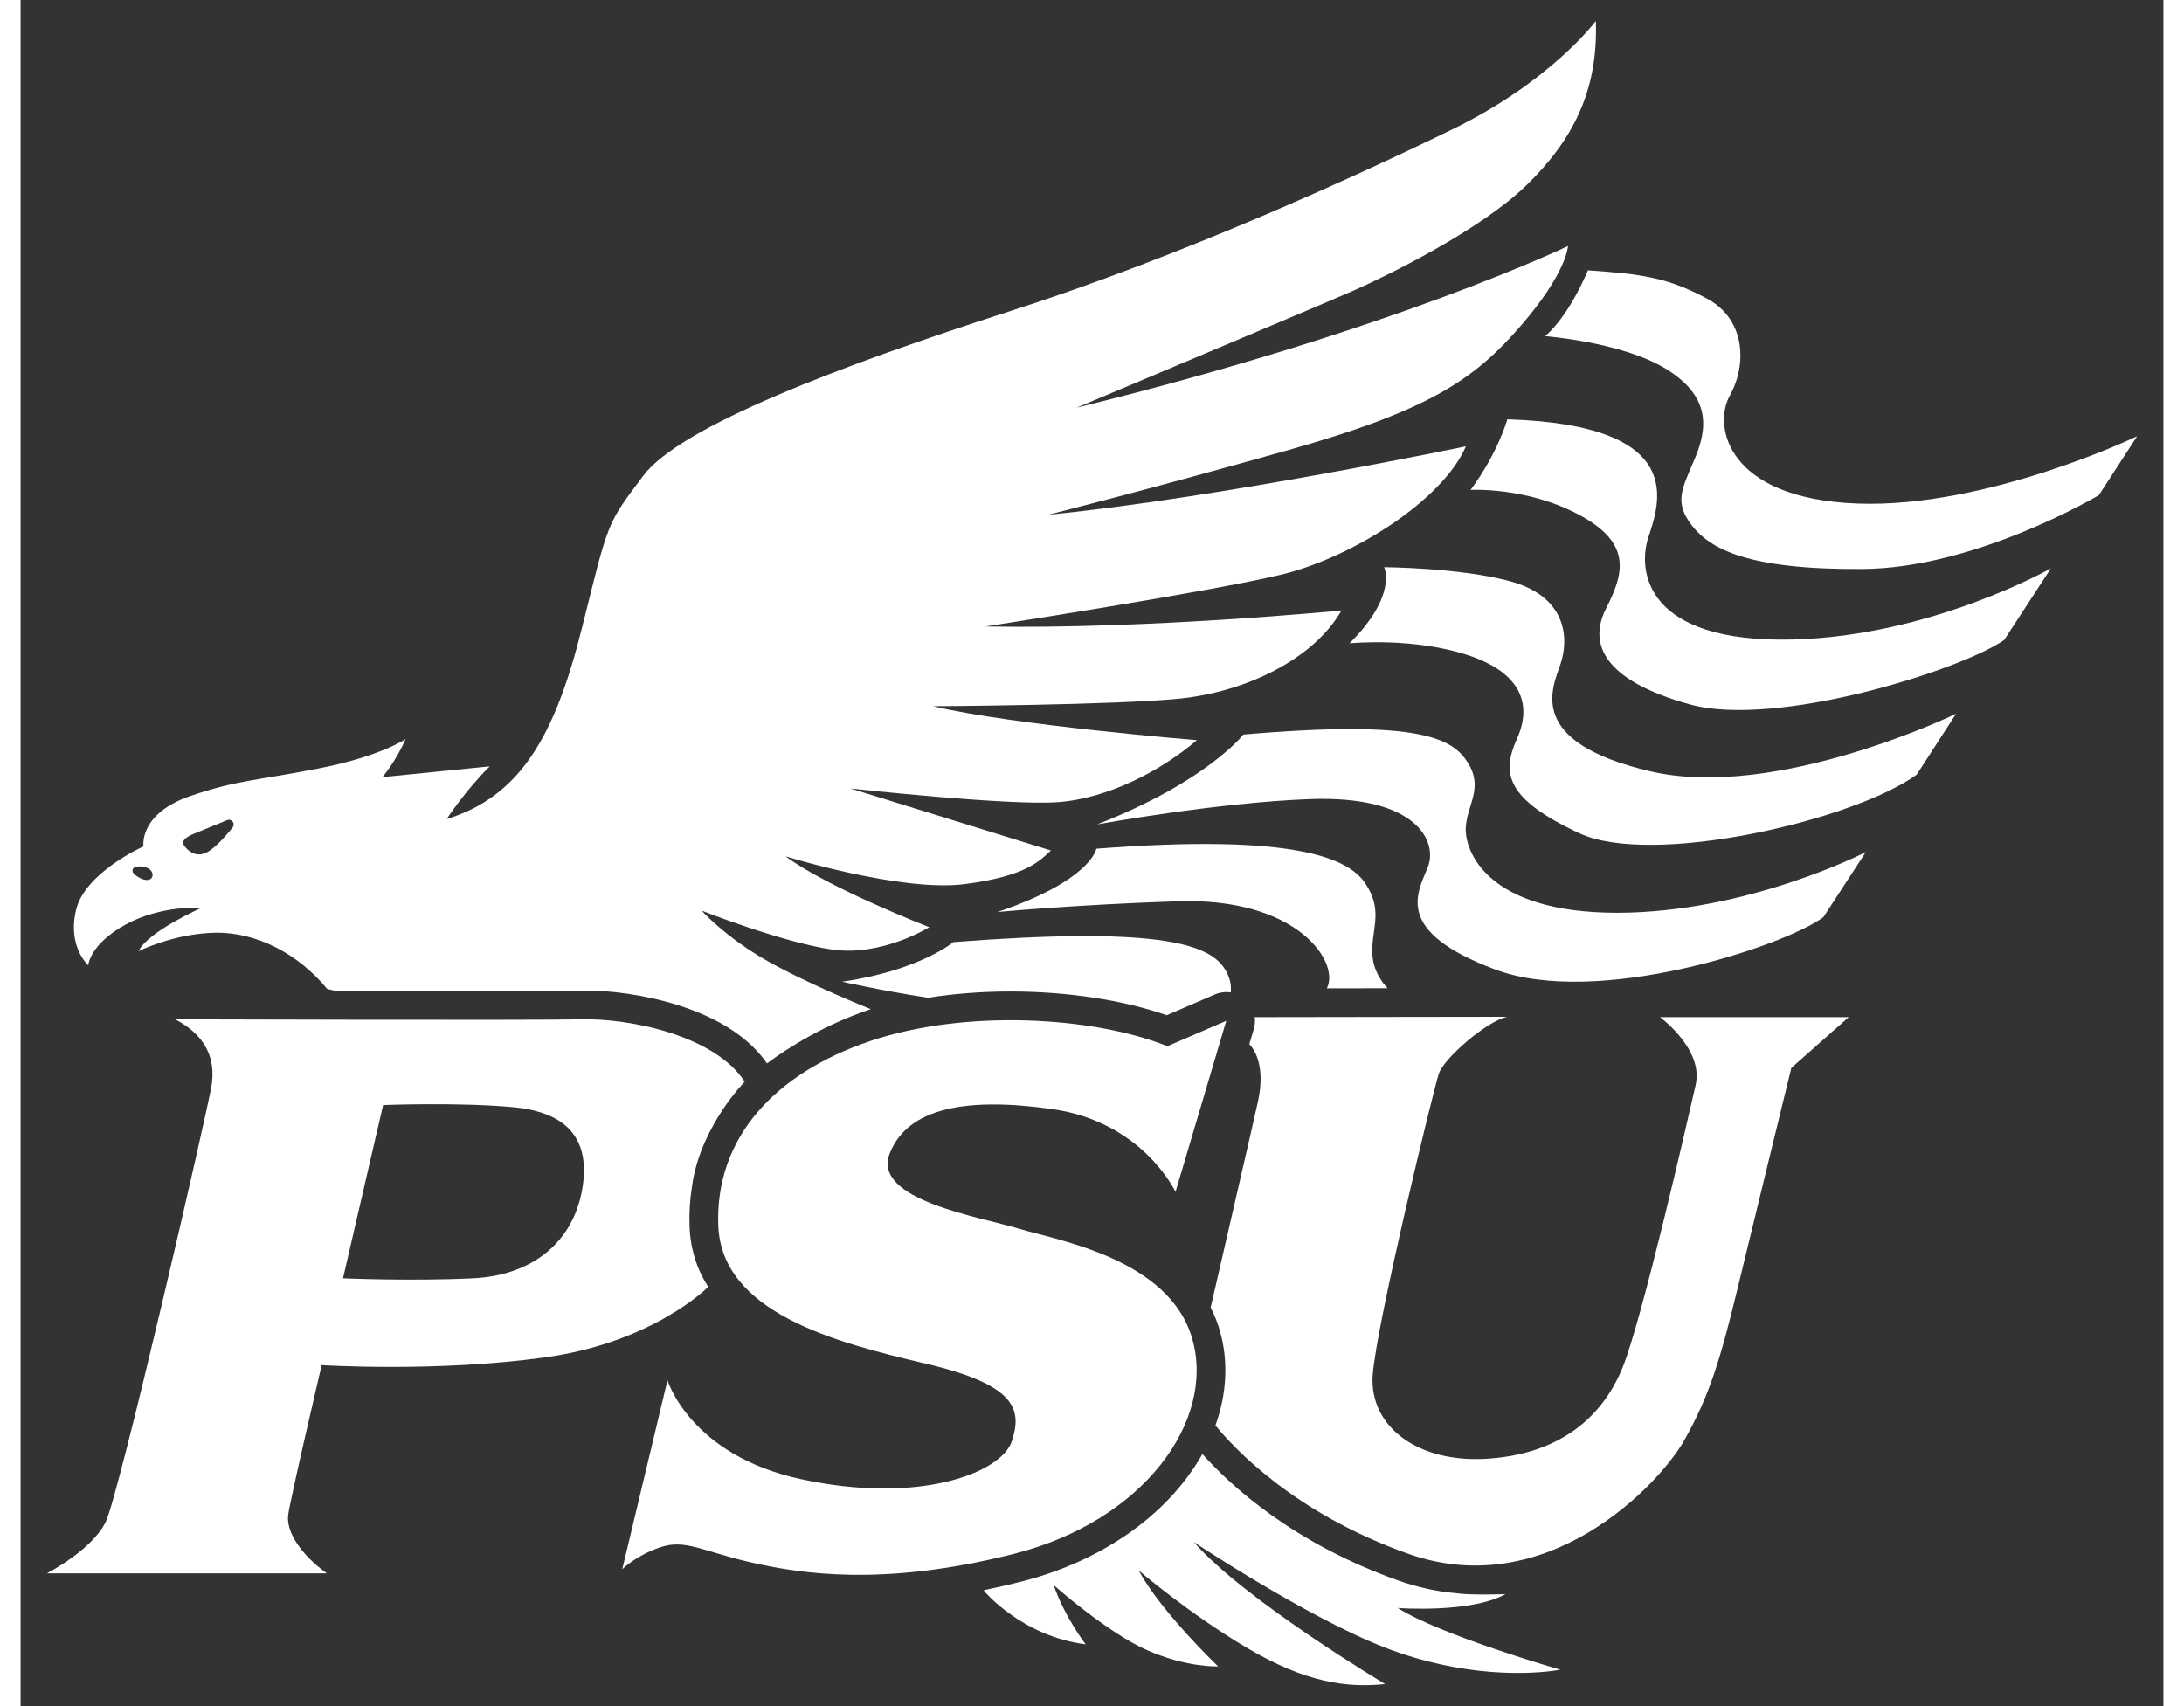<svg height="25" width="32" viewBox="0 -0.434 1728.624 1376.434" xmlns="http://www.w3.org/2000/svg" version="1.2">
	<rect x="0" y="-0.434" width="1728.624" height="1376.434" fill="#333333" stroke="none"/>
	<style>
		.s0 { fill: #ffffff } 
	</style>
	<g id="Layer 1">
		<g id="&lt;Group&gt;">
			<g id="&lt;Group&gt;">
				<g id="&lt;Group&gt;">
					<path d="m1076.03 233.68c26.26-11.57 101.26-48.29 138.42-84.35 37.17-36.06 58.33-75.9 56.32-132.88 0 0-35.84 48.51-115.29 87.25-79.45 38.72-218.12 102.17-356.57 146.67-138.44 44.52-266.85 93.26-296.68 133.11-29.83 39.84-27.59 35.61-49.42 122.86-21.81 87.23-49.85 135.77-109.06 154.01 0 0 14.69-22.7 34.72-42.51l-86.58 8.69c0 0 10.9-12.7 18.7-30.72 0 0-20.25 14.03-70.56 23.8-50.29 9.8-65.43 9.3-102.83 22.05-42.17 14.4-38.06 40.74-38.06 40.74 0 0-46.96 20.92-54.3 50.95-7.35 30.05 9.78 44.97 9.78 44.97 0 0 0.91-16.69 29.83-32.71 28.94-16.03 61.65-13.73 61.65-13.73 0 0-43.57 19.27-50.95 35.07 0.87-0.42 29.01-14.25 61.64-14.89 33.17-0.67 66.99 16.68 90.59 45.4l7.16 1.6c31.82 0.06 65.44 0.1 95.86 0.1 56.25 0 90.48-0.14 101.76-0.41 1.35-0.02 2.68-0.04 4.07-0.04 36.79 0 113.82 12.36 145.91 58.76 17.23-12.78 46.15-31.16 83.7-43.76 0 0-48.73-19.37-82.8-38.52-34.04-19.12-53.63-40.93-53.63-40.93 0 0 64.98 25.57 105.27 31.38 40.29 5.78 78.35-18.04 78.35-18.04 0 0-81.01-31.38-115.96-57.2 0 0 93.26 28.94 144.23 22.47 50.98-6.45 61.44-19.57 69.88-27.15l-161.72-50.04c3.46 0.36 125.8 13.72 166.4 11.1 41.17-2.68 84.81-25.81 113.07-50.08 0 0-148.02-12.01-212.78-27.37 0 0 148.24-0.89 199.64-6.23 51.41-5.34 106.84-30.94 129.78-71.01 0 0-157.15 15.36-287.13 12.9 0 0 183.17-28.26 239.48-42.06 56.31-13.79 129.09-59.42 148.02-103.28 0 0-197.86 41.4-336.98 55.21 0 0 79.01-19.81 193.41-52.08 114.41-32.27 150.46-57.2 187.85-100.38 37.41-43.19 38.07-64.33 38.07-64.33 0 0-139.09 67.22-396.37 130.4 3.04-1.27 198.03-83.3 224.11-94.79zm-974.33 475.81c-2.32-0.08-4.55-0.99-6.53-2.2-1.35-0.83-3.44-2.12-4.37-3.61q-0.22-0.33-0.32-0.68c-0.99-2.78 1.75-4.32 4.15-4.44 6.29-0.3 11.18 2.04 11.79 6.09 0.46 3.08-1.75 4.96-4.72 4.84zm69.36-42.31c-3.67 4.56-12.36 14.82-19.23 19.15-8.99 5.62-15.26 0.6-18.04-2.3-3.41-3.57-5.34-7.21 6.53-12.03 8.91-3.61 20.88-8.53 26.28-10.76 1.68-0.69 3.61-0.11 4.64 1.39 0.95 1.39 0.86 3.24-0.18 4.55z" class="s0" id="&lt;Compound Path&gt;"></path>
				</g>
			</g>
			<g id="&lt;Group&gt;">
				<path d="m868.47 664.66c0 0 96.15-17.59 171.38-20.4 86.39-3.24 103.72 34.27 95.26 55.19-8.46 20.93-27.6 51.64 54.75 82.36 82.36 30.71 232.37-18.7 264.42-42.29l34.27-52.54c0 0-95.25 48.98-200.75 48.98-105.5 0-122.86-50.31-121.97-68.56 0.89-18.25 14.24-31.6 2.22-51.63-12.02-20.04-36.94-36.06-181.62-23.6 0 0-29.82 38.21-117.96 72.49z" class="s0" id="&lt;Path&gt;"></path>
			</g>
			<g id="&lt;Group&gt;">
				<path d="m1054.19 795.96c9.42-20.92-24.77-72.52-120.96-69.27-83.74 2.8-145.19 8.67-145.19 8.67 75.76-25.6 79.77-51.08 79.77-51.08 161.06-12.45 203.63 7.96 217 28 13.38 20.03 6.59 33.38 5.59 51.64-0.41 7.47 0.58 20.35 12.39 32.93-17.19 0.02-34.18 0.04-49.04 0.08q0.24-0.48 0.44-0.97z" class="s0" id="&lt;Path&gt;"></path>
			</g>
			<g id="&lt;Group&gt;">
				<path d="m976.25 800.24q-1.79-0.28-3.61-0.29c-3.11 0-6.23 0.63-9.19 1.9l-38.9 16.77c-34.85-12.22-80.08-19.15-125.95-19.15-23.02 0-45.43 1.71-66.57 5.06-39.93-6.19-69.3-12.96-69.3-12.96 62.26-8.95 89.77-31.95 89.77-31.95 161.06-12.45 204.94 0.73 218.32 20.76 4.9 7.32 6.01 13.75 5.43 19.86z" class="s0" id="&lt;Path&gt;"></path>
			</g>
			<g id="&lt;Group&gt;">
				<path d="m1072.05 518.58c0 0 52.82-5.35 97.93 10.38 40.61 14.16 49.56 39.18 37.1 66.77-12.47 27.6-8.91 48.38 50.15 75.98 59.06 27.6 221.94-10.43 272.39-47.23l31.73-49.08c0 0-145.05 70.19-246.55 46.45-101.49-23.74-78.94-67.37-72.41-86.95 6.53-19.59 5.51-53.81-40.68-66.37-40.36-10.98-101.76-11.38-101.76-11.38 0 0 11.27 22.55-27.9 61.43z" class="s0" id="&lt;Path&gt;"></path>
			</g>
			<g id="&lt;Group&gt;">
				<path d="m1169.68 394.82c0 0 44.82-2.67 87.25 19.89 42.44 22.55 37.1 46.59 22.26 75.38-14.84 28.78-2.37 58.46 67.37 77.75 69.74 19.29 218.6-27.62 253.62-51.95 0 0 20.6-31.58 37.7-57.8 0 0-96.35 54.66-208.29 57.42-118.96 2.94-125.17-55.4-116.57-82.11 8.61-26.7 33.98-90.95-113.66-95.55 0 0-7.42 27-29.68 56.97z" class="s0" id="&lt;Path&gt;"></path>
			</g>
			<g id="&lt;Group&gt;">
				<path d="m1229.93 270.78c0 0 62.62 4.75 97.93 26.71 35.32 21.96 33.24 47.18 22.85 71.81-10.39 24.63-17.21 35.32-2.37 54.31 14.84 18.99 45.4 35.61 137.4 35.02 92-0.59 190.82-59.61 190.82-59.61l30.86-47.52c0 0-121.52 58.27-225.84 54.3-105.67-4.02-116.33-62.91-102.68-87.24 13.65-24.34 13.06-61.14-18.4-78.05-31.45-16.92-52.52-19.89-96.15-22.85 0 0-13.95 35.01-34.42 53.12z" class="s0" id="&lt;Path&gt;"></path>
			</g>
			<g id="&lt;Group&gt;">
				<path d="m832.26 894.35c73.23 10.39 99.42 66.81 99.42 66.81l40.36-136.03 0.59-2-47.48 20.48c-59.95-24.04-163.22-29.98-239.78-4.16-76.57 25.82-124.94 77.75-122.57 148.38 2.38 70.63 93.78 94.67 167.38 111.88 73.59 17.22 77.75 37.4 69.44 62.62-8.31 25.23-74.19 51.34-170.05 30.57-89.64-19.43-107.72-79.83-107.72-79.83l-36.5 152.54c0 0 10.68-10.98 30.86-17.81 20.18-6.83 34.42 3.56 73.89 12.46 39.47 8.91 105.95 19.59 211.3-7.12 105.35-26.71 162.33-107.72 143.93-173.01-18.4-65.29-108.91-79.83-140.07-89.33-31.16-9.49-118.71-23.15-104.17-60.54 14.55-37.39 62.97-45.58 131.17-35.91z" class="s0" id="&lt;Path&gt;"></path>
			</g>
			<g id="&lt;Group&gt;">
				<g id="&lt;Group&gt;">
					<path d="m541.51 957.6q0.34-2.67 0.81-5.38c8.02-45.7 41.82-79.98 41.82-79.98-24.07-37.25-92.55-51.19-131.43-50.31-38.88 0.91-327.93 0-327.93 0 23.74 12.48 33.24 30.88 29.08 54.62-4.15 23.75-74.19 327.93-85.17 350.77-10.99 22.85-47.49 41.56-47.49 41.56h225.84c-21.36-15.44-32.93-33.84-31.16-47.19 1.78-13.36 27.01-120.79 27.01-120.79 0 0 92.29 5.93 180.13-6.23 85.95-11.91 129.82-55.02 131.68-56.89-8.91-13.9-14.42-30.12-15.06-49.17-0.36-10.64 0.3-20.99 1.87-31.01zm-88.5 1.75c-7.14 40.66-38.3 69.13-88.16 71.51-49.84 2.38-104.75 0-104.75 0l32.35-139.77c0 0 62.02-2.38 105.35 1.77 43.34 4.17 62.32 25.82 55.21 66.49z" class="s0" id="&lt;Compound Path&gt;"></path>
					<path d="m1322.52 820.16c0 0 35.31 25.82 28.78 54.61-6.52 28.78-43.17 189.04-58.9 227.91-15.73 38.88-48.82 69.15-107.28 73.6-58.47 4.45-97.34-26.41-94.37-67.37 2.96-40.95 49.26-231.18 53.41-243.34 4.16-12.17 38.29-42.14 55.2-45.7l-203.75 0.29c0.41 3.15 0.18 6.39-0.75 9.55l-3.64 12.25c3.04 3.07 13.59 16.26 6.93 46.46-5.07 23.01-24.13 105.01-38.11 166.01 3.06 6.01 5.64 12.46 7.6 19.41 6.79 24.11 5.4 50.27-3.75 75.7 14.03 17.3 63.05 70.85 155.64 103.6 111.58 39.47 201.8-55.2 222.28-91.11 20.47-35.9 29.53-66.17 43.18-122.56 13.65-56.38 43.47-178.35 43.47-178.35l46.3-40.96z" class="s0" id="&lt;Path&gt;"></path>
					<g id="&lt;Group&gt;">
						<path d="m1242.02 1346.62c-23.14 4.16-78.34 6.53-141.26-17.8-62.91-24.34-154.31-85.17-154.31-85.17 40.84 46.77 154.31 114.55 154.31 114.55-30.86 3.26-64.1-1.19-111.28-29.09-47.19-27.89-87.55-62.61-87.55-62.61 18.11 33.53 64.1 77.45 64.1 77.45 0 0-24.92 1.19-57.25-13.06-32.32-14.24-75.4-52.52-75.4-52.52 8.9 25.82 25.82 47.78 25.82 47.78-51.64-6.53-81.91-43.03-81.91-43.03l-0.19-0.67q14.83-3.01 30-6.84c64.58-16.37 117.5-53.25 145.19-101.17q0.52-0.92 1.03-1.85c22.71 25.45 73.15 72.03 158.55 102.24 15.3 5.41 30.9 8.8 46.57 10.12 10.88 1.75 39.43 0.71 39.43 0.71-28.24 15.61-86.87 11.19-86.87 11.19 34.42 21.96 131.02 49.77 131.02 49.77z" class="s0" id="&lt;Path&gt;"></path>
					</g>
				</g>
			</g>
		</g>
	</g>
</svg>